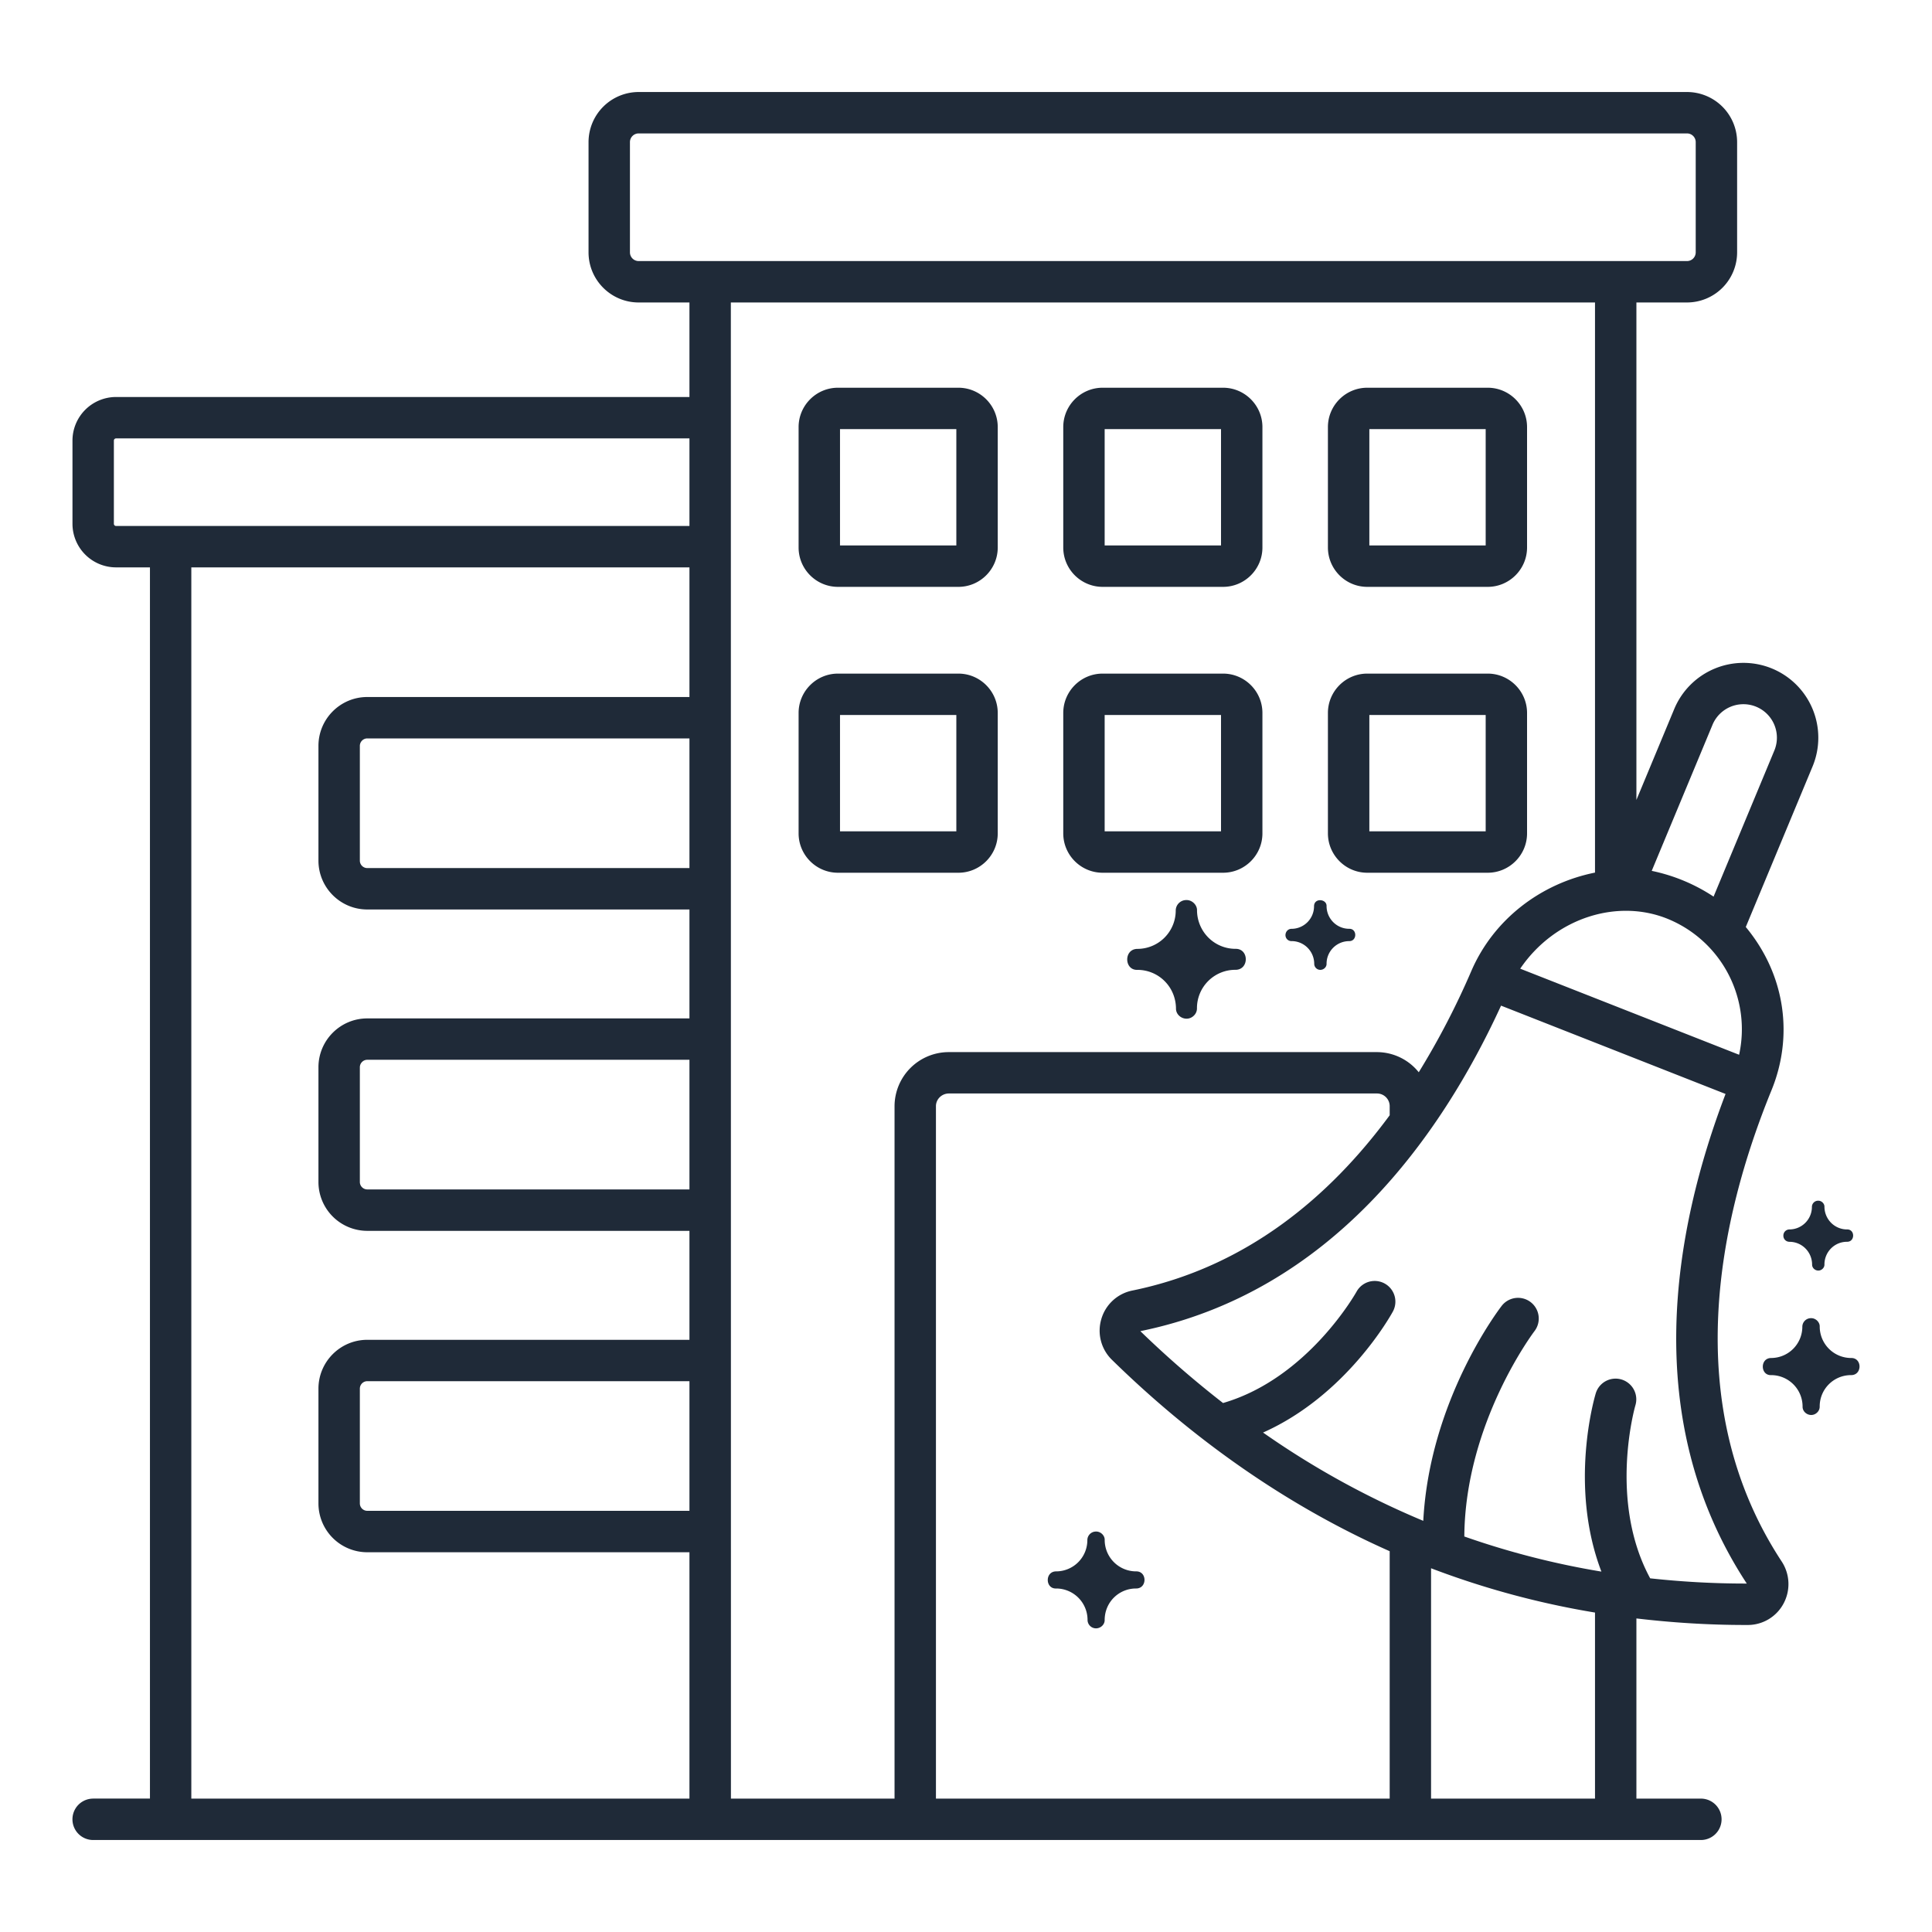 <svg xmlns="http://www.w3.org/2000/svg" version="1.1" xmlns:xlink="http://www.w3.org/1999/xlink" width="512" height="512" x="0" y="0" viewBox="0 0 70 70" style="enable-background:new 0 0 512 512" xml:space="preserve" class=""><g><path d="M3.375 65.167a.75.75 0 0 0 0 1.5h58.251a.75.75 0 0 0 0-1.5H59.29v-6.528c1.289.152 2.6.237 3.937.237h.108a1.467 1.467 0 0 0 1.286-.776 1.49 1.49 0 0 0-.065-1.521c-3.745-5.697-2.268-12.435-.369-17.083.782-1.914.532-4.14-.934-5.909l2.419-5.815a2.712 2.712 0 0 0-1.461-3.547 2.717 2.717 0 0 0-3.549 1.461l-1.372 3.298V10.959h1.834a1.817 1.817 0 0 0 1.815-1.816V5.149a1.817 1.817 0 0 0-1.815-1.815H23.139a1.817 1.817 0 0 0-1.815 1.815v3.994c0 1.002.814 1.816 1.815 1.816h1.841v3.425H4.205a1.58 1.58 0 0 0-1.579 1.579v3.015a1.58 1.58 0 0 0 1.579 1.579h1.228v44.609H3.375zm29.036-25.088v25.088h-5.928L26.48 10.96h31.31v20.656c-1.968.395-3.672 1.693-4.48 3.563a28.373 28.373 0 0 1-1.906 3.671 1.948 1.948 0 0 0-1.514-.73H34.38a1.965 1.965 0 0 0-1.969 1.959zM50.35 65.167H33.911V40.079c0-.254.211-.46.47-.46h15.51a.46.46 0 0 1 .46.46v.329c-2.153 2.923-5.169 5.504-9.33 6.352a1.471 1.471 0 0 0-1.117 1.029 1.474 1.474 0 0 0 .377 1.473c2.884 2.826 6.271 5.257 10.07 6.941v8.964zm7.44 0h-5.94v-8.346a30.754 30.754 0 0 0 5.94 1.605zm5.499-7.792h-.062c-1.166 0-2.31-.067-3.438-.189-1.526-2.814-.546-6.235-.535-6.27a.75.75 0 0 0-1.437-.431c-.047.153-.981 3.353.205 6.457a29.514 29.514 0 0 1-4.967-1.272c.031-4.129 2.524-7.417 2.55-7.451a.75.75 0 0 0-1.185-.919c-.116.148-2.622 3.433-2.852 7.803a30.751 30.751 0 0 1-5.805-3.199c3.025-1.349 4.631-4.25 4.707-4.391a.75.75 0 0 0-1.318-.716c-.018.032-1.759 3.143-4.839 4.037a36.305 36.305 0 0 1-2.996-2.604c6.92-1.411 10.9-7.068 13.069-11.794l8.134 3.2c-1.885 4.94-3.129 11.798.769 17.739zm-1.242-31.114a1.213 1.213 0 0 1 2.24.934l-2.201 5.291a6.42 6.42 0 0 0-2.241-.933zm-1.533 7.069a4.32 4.32 0 0 1 2.497 4.886l-7.931-3.119c1.267-1.865 3.583-2.575 5.434-1.767zM23.139 9.459a.316.316 0 0 1-.315-.316V5.149c0-.174.142-.315.315-.315h37.985c.174 0 .315.142.315.315v3.994a.316.316 0 0 1-.315.316H23.139zM24.98 54.74H13.307a.27.27 0 0 1-.269-.269v-4.158c0-.148.12-.27.269-.27H24.98zm0-11.645H13.307a.27.27 0 0 1-.269-.269v-4.158c0-.148.12-.27.269-.27H24.98zm0-11.643H13.307a.27.27 0 0 1-.269-.27v-4.158c0-.148.12-.27.269-.27H24.98zm0-6.198H13.307c-.976 0-1.769.794-1.769 1.77v4.158c0 .976.793 1.77 1.769 1.77H24.98v3.947H13.307c-.976 0-1.769.794-1.769 1.77v4.158a1.77 1.77 0 0 0 1.769 1.769H24.98v3.948H13.307c-.976 0-1.769.794-1.769 1.77v4.158a1.77 1.77 0 0 0 1.769 1.769H24.98v8.927H6.932V20.557H24.98zM4.205 19.057a.079.079 0 0 1-.079-.079v-3.015c0-.044.035-.079.079-.079H24.98v3.173H6.182z" fill="#1f2a38" opacity="1" data-original="#000000" class=""></path><path d="M30.361 21.263h4.363c.786 0 1.426-.64 1.426-1.426v-4.363c0-.786-.64-1.426-1.426-1.426h-4.363c-.786 0-1.426.64-1.426 1.426v4.363c0 .787.64 1.426 1.426 1.426zm.074-5.715h4.215v4.215h-4.215zM39.951 21.263h4.362c.787 0 1.427-.64 1.427-1.426v-4.363c0-.786-.64-1.426-1.427-1.426h-4.362c-.787 0-1.427.64-1.427 1.426v4.363c0 .787.64 1.426 1.427 1.426zm.073-5.715h4.216v4.215h-4.216zM49.539 21.263h4.363c.786 0 1.426-.64 1.426-1.426v-4.363c0-.786-.64-1.426-1.426-1.426h-4.363c-.786 0-1.426.64-1.426 1.426v4.363c.001.787.64 1.426 1.426 1.426zm.075-5.715h4.215v4.215h-4.215zM36.15 30.195v-4.363c0-.786-.64-1.426-1.426-1.426h-4.363c-.786 0-1.426.64-1.426 1.426v4.363c0 .786.64 1.426 1.426 1.426h4.363c.786 0 1.426-.64 1.426-1.426zm-1.5-.074h-4.215v-4.215h4.215zM39.951 31.621h4.362c.787 0 1.427-.64 1.427-1.426v-4.363c0-.786-.64-1.426-1.427-1.426h-4.362c-.787 0-1.427.64-1.427 1.426v4.363c0 .786.64 1.426 1.427 1.426zm.073-5.715h4.216v4.215h-4.216zM49.539 31.621h4.363c.786 0 1.426-.64 1.426-1.426v-4.363c0-.786-.64-1.426-1.426-1.426h-4.363c-.786 0-1.426.64-1.426 1.426v4.363c.001.786.64 1.426 1.426 1.426zm.075-5.715h4.215v4.215h-4.215zM64.841 44.996l.003-.003a.815.815 0 0 1 .568.238l.003.003a.831.831 0 0 1 .241.578c-.006.186.234.305.384.155a.207.207 0 0 0 .063-.159.825.825 0 0 1 .241-.578.813.813 0 0 1 .574-.238s.003-.003.006 0c.293 0 .291-.455-.003-.447-.003-.003-.003-.003-.006 0a.815.815 0 0 1-.568-.238l-.003-.003a.831.831 0 0 1-.241-.578c.006-.112-.102-.229-.235-.222a.225.225 0 0 0-.219.225.817.817 0 0 1-.809.816h-.006a.22.22 0 0 0-.219.225.217.217 0 0 0 .222.222l.004.004zM64.173 49.203c-.412 0-.397.641.004.62l.004.004.004-.004a1.14 1.14 0 0 1 1.126 1.135c-.009.258.325.423.532.216a.293.293 0 0 0 .088-.22 1.133 1.133 0 0 1 1.131-1.131s.004-.004.009 0c.406 0 .404-.631-.004-.62-.004-.004-.004-.004-.009 0a1.14 1.14 0 0 1-1.126-1.135c.008-.156-.142-.318-.326-.308a.312.312 0 0 0-.304.312 1.134 1.134 0 0 1-1.122 1.131h-.007zM46.799 34.098l.003.003.003-.003a.815.815 0 0 1 .568.238l.003.003a.831.831 0 0 1 .241.578.22.22 0 0 0 .136.206c.152.062.319-.057.311-.209a.818.818 0 0 1 .815-.815s.003-.003.006 0c.292 0 .291-.455-.003-.447-.003-.003-.003-.003-.006 0a.815.815 0 0 1-.568-.238l-.003-.003a.83.83 0 0 1-.241-.577c.014-.267-.454-.315-.454.003a.818.818 0 0 1-.809.816h-.006c-.197 0-.293.247-.155.384a.217.217 0 0 0 .159.061zM44.761 34.378c-.005-.005-.005-.005-.011 0a1.389 1.389 0 0 1-.965-.404l-.005-.005a1.412 1.412 0 0 1-.41-.981c.01-.191-.174-.389-.399-.377a.382.382 0 0 0-.372.383 1.39 1.39 0 0 1-1.375 1.386h-.011c-.505 0-.487.786.005.76l.005.005.005-.005c.361.005.706.146.965.404l.005.005c.259.259.404.609.41.981-.011.316.398.518.652.264a.36.36 0 0 0 .108-.27 1.39 1.39 0 0 1 1.386-1.386s.005-.005.011 0c.498 0 .496-.773-.004-.76zM39.7 55.491a.311.311 0 0 0-.303.312 1.133 1.133 0 0 1-1.122 1.131h-.009c-.412 0-.398.641.004.62l.004.004.004-.004a1.14 1.14 0 0 1 1.126 1.135.306.306 0 0 0 .189.286c.211.086.442-.079.431-.29.009-.653.53-1.13 1.131-1.131 0 0 .004-.004.009 0 .406 0 .404-.631-.004-.62-.004-.004-.004-.004-.009 0a1.14 1.14 0 0 1-1.126-1.135c.009-.156-.141-.318-.325-.308z" fill="#1f2a38" opacity="1" data-original="#000000" class=""></path></g></svg>